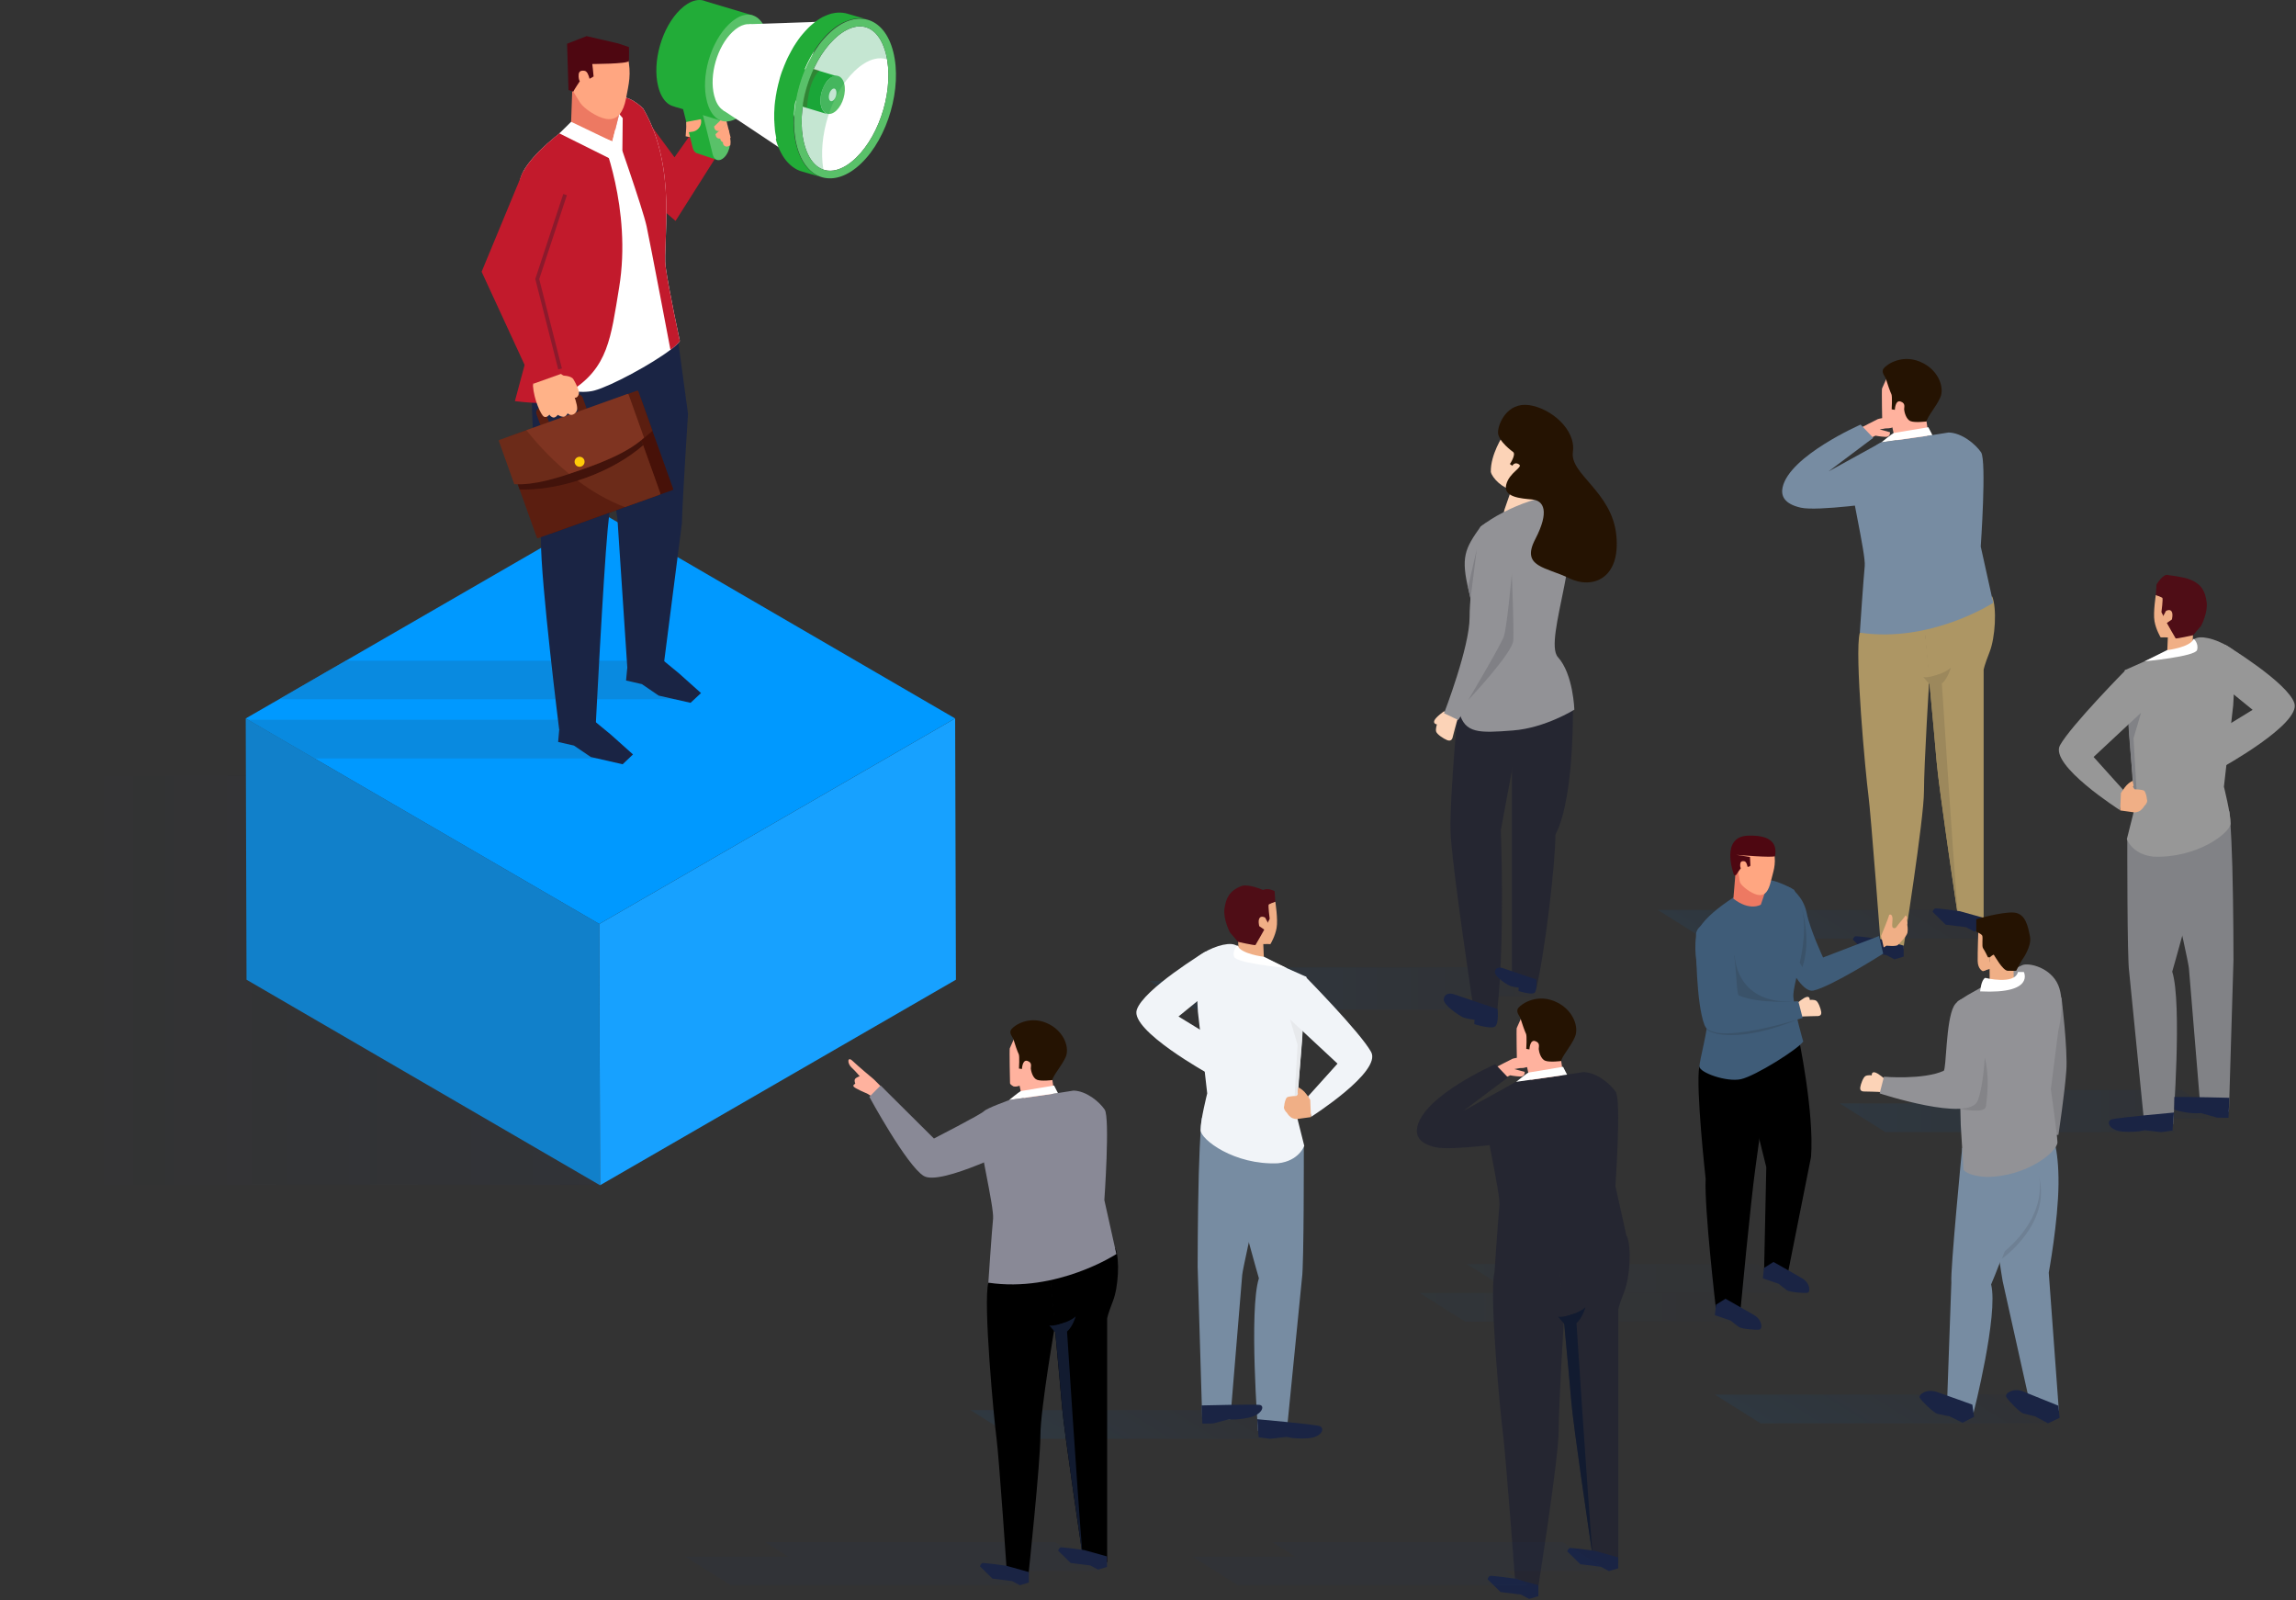 <svg width="564" height="393" viewBox="0 0 564 393" fill="none" xmlns="http://www.w3.org/2000/svg">
<rect x="0" y="0" width="564" height="393" fill="#333333" stroke="none"/>
<g opacity="0.1">
<path opacity="0.48" d="M360.286 310.462H431.594L442.803 317.514H371.495L360.286 310.462Z" fill="url(#paint0_linear)"/>
<path opacity="0.48" d="M419.972 317.557L431.182 324.608H359.874L348.665 317.557H419.972Z" fill="url(#paint1_linear)"/>
</g>
<path opacity="0.1" d="M432.455 349.6H503.763L492.553 342.549H421.246L432.455 349.6Z" fill="url(#paint2_linear)"/>
<path opacity="0.1" d="M418.422 230.546H489.729L478.52 223.495H407.212L418.422 230.546Z" fill="url(#paint3_linear)"/>
<path opacity="0.1" d="M469.768 271.022L464.487 267.701H535.795L547.004 274.752H529.155L534.437 278.073H463.129L451.92 271.022H469.768Z" fill="url(#paint4_linear)"/>
<path opacity="0.1" d="M300.186 240.94L294.905 237.619H366.213L377.422 244.671H359.573L364.855 247.992H293.547L282.338 240.94H300.186Z" fill="url(#paint5_linear)"/>
<path d="M457.007 105.131C457.007 105.131 460.758 103.169 461.253 102.953C461.771 102.716 465.284 102.284 465.284 102.284L465.5 104.807L461.728 105.476L464.271 106.166C464.271 106.166 464.401 107.352 463.193 107.309C461.986 107.266 460.693 107.007 460.693 107.007L459.529 107.589L457.007 105.131Z" fill="#FFB29E"/>
<path d="M473.583 105.886L473.13 102.759L467.504 98.899L464.422 103.018L465.435 107.697L467.655 109.724L473.066 109.142L473.583 105.886Z" fill="#FFB29E"/>
<path d="M463.666 92.387C463.666 92.387 462.416 95.19 462.308 95.427C462.2 95.665 462.351 103.988 462.373 104.355C462.394 104.721 463.256 105.153 463.256 105.153C463.256 105.153 466.21 106.123 469.012 99.956C471.836 93.788 467.136 90.554 463.666 92.387Z" fill="#FFB29E"/>
<path d="M473.259 103.514C473.259 103.514 470.457 103.88 469.336 103.449C468.215 103.018 467.784 101.163 467.741 100.581C467.719 99.999 468.172 99.05 466.857 98.619C465.542 98.187 465.456 100.667 465.456 100.667L464.68 100.538C464.68 100.538 464.874 97.303 464.615 96.829C464.356 96.355 463.516 93.939 463.3 93.185C463.106 92.43 461.985 91.481 462.718 90.489C463.451 89.497 467.568 86.629 472.483 89.239C476.32 91.266 477.656 95.298 476.622 97.627C475.587 99.956 473.388 102.371 473.259 103.514Z" fill="#251302"/>
<path d="M489.384 146.512C490.548 149.488 490.117 156.561 488.759 160.076C487.379 163.569 487.271 164.518 487.271 164.518V226.881H481.235C481.235 226.881 476.256 193.629 475.739 187.182C475.2 180.712 472.613 153.37 472.613 153.37L489.384 146.512Z" fill="#AD9664"/>
<path d="M456.854 155.396C455.475 160.313 458.32 190.567 458.945 195.181C459.57 199.796 462.135 233.931 462.135 233.931L467.524 233.134C467.524 233.134 472.612 201.198 472.612 194.383C472.612 187.548 473.97 166.07 473.97 166.07L472.612 152.334L456.854 155.396Z" fill="#AD9664"/>
<path d="M462.179 108.624C462.179 108.624 472.806 107.223 478.67 106.231C481.925 106.317 485.244 109.056 486.645 111.104C488.025 113.153 486.559 134.242 486.559 134.242L489.62 148.065C489.62 148.065 474.358 158.005 456.855 155.396C456.855 155.396 457.76 141.962 458.062 139.029C458.364 136.075 454.246 119.061 454.591 116.754C454.915 114.425 459.635 109.832 462.179 108.624Z" fill="#778CA2"/>
<path d="M462.632 123.309C462.632 123.309 446.443 125.66 442.326 124.689C438.187 123.74 437.454 121.713 437.885 119.708C439.567 111.945 457.049 104.29 457.049 104.29L460.153 107.546L449.181 115.783L462.179 108.624L462.632 123.309Z" fill="#778CA2"/>
<path d="M477.011 167.903C478.499 166.631 479.231 163.979 479.231 163.979C477.744 165.467 473.842 166.415 473.842 166.415C474.597 174.416 475.459 183.731 475.739 187.181C476.192 192.745 479.943 218.212 480.978 225.134C479.555 207.516 477.011 167.903 477.011 167.903Z" fill="#9C885C"/>
<path d="M474.769 168.981L472.441 166.286C472.441 166.286 473.368 166.696 476.666 165.488L474.769 168.981Z" fill="#9C885C"/>
<path d="M462.18 108.625C462.18 108.625 464.637 106.619 465.155 106.36L473.691 104.937L474.683 106.856L462.18 108.625Z" fill="white"/>
<path d="M467.633 232.271V234.967L465.369 235.635L463.365 234.578L458.342 233.953L455.13 230.783C455.13 230.783 455.367 230.136 455.712 229.985C456.036 229.834 461.856 230.654 461.856 230.654L467.633 232.271Z" fill="#1A2444"/>
<path d="M487.229 225.436V228.131L484.965 228.8L482.96 227.743L477.938 227.118L474.726 223.948C474.726 223.948 474.963 223.301 475.308 223.15C475.631 222.999 481.451 223.818 481.451 223.818L487.229 225.436Z" fill="#1A2444"/>
<path d="M462.075 229.899C462.075 229.899 463.885 225.565 464.058 224.724C464.446 224.444 464.942 224.767 464.877 225.91C464.791 227.074 464.769 227.419 464.877 227.721C464.985 228.002 465.588 228.153 465.869 227.657C466.149 227.161 467.938 225.22 468.089 224.853C468.089 224.853 468.822 225.22 468.348 226.061C468.348 226.061 468.692 226.535 468.498 227.074C468.498 227.074 468.736 228.11 468.563 229.058C468.391 229.986 466.666 231.603 466.235 232.077C465.825 232.552 463.411 232.271 463.411 232.271L462.721 232.703L462.075 229.899Z" fill="#F0AF86"/>
<path d="M439.784 218.061C439.784 218.061 442.953 220.044 443.794 224.206C444.635 228.368 447.825 235.182 447.825 235.182L461.578 229.899L462.591 234.233C462.591 234.233 449.83 242.363 445.432 243.312C441.013 244.261 434.374 225.867 434.374 225.867C434.374 225.867 434.956 215.473 439.784 218.061Z" fill="#3F5C78"/>
<path d="M435.086 257.846C435.086 257.846 432.348 278.828 431.184 287.022C430.042 295.216 427.584 321.265 427.584 321.265H421.484C421.484 321.265 418.617 296.682 418.983 289.545C418.983 289.545 416.483 266.946 417.431 261.965L435.086 257.846Z" fill="black"/>
<path d="M441.77 254.633C441.77 254.633 445.693 273.091 444.874 284.154L439.226 312.51L433.341 312.057L433.88 286.698C433.88 286.698 427.176 259.722 427.241 259.7C427.349 259.657 441.77 254.633 441.77 254.633Z" fill="black"/>
<path d="M423.855 319.001L421.527 320.468L421.246 323.034L425.105 324.349C425.105 324.349 426.592 325.535 427.196 325.966C427.8 326.398 431.421 326.743 432.219 326.57C433.016 326.398 432.865 324.133 430.882 323.012C428.899 321.848 423.855 319.001 423.855 319.001Z" fill="#1A2444"/>
<path d="M435.646 309.966L433.318 311.432L433.037 313.998L436.896 315.314C436.896 315.314 438.383 316.5 438.987 316.931C439.591 317.362 443.212 317.707 444.01 317.535C444.807 317.362 444.656 315.098 442.673 313.977C440.69 312.791 435.646 309.966 435.646 309.966Z" fill="#1A2444"/>
<path d="M440.712 218.557C440.712 218.557 435.517 215.452 433.275 216.314C431.033 217.177 420.557 222.805 417.453 227.894C414.349 233.005 419.436 246.827 419.522 249.781C419.609 252.714 417.453 260.498 417.453 261.965C417.453 263.431 424.114 265.846 427.649 265.07C431.184 264.294 441.661 257.717 442.954 255.819C442.954 255.819 440.885 248.811 440.54 244.929C440.195 241.048 446.058 228.778 440.712 218.557Z" fill="#3F5C78"/>
<path d="M430.171 216.099C429.46 215.948 427.282 214.244 426.334 214.244L425.795 220.735C429.891 223.905 432.542 222.201 432.542 222.201L434.202 217.285L435.129 215.171C434.956 215.365 434.741 215.56 434.482 215.71C433.167 216.595 431.206 216.314 430.171 216.099Z" fill="#ED7962"/>
<path d="M434.999 216.487C435.581 214.05 436.314 212.519 435.819 209.544C435.495 207.581 427.692 207.344 425.881 209.285C425.881 209.285 425.838 212.39 425.795 213.878C425.773 214.352 426.398 213.684 426.7 214.029C427.347 214.719 427.153 216.293 427.519 216.918C428.08 217.846 430.128 219.398 431.637 219.765C431.938 219.829 432.219 219.873 432.477 219.851C433.577 219.786 434.417 218.924 434.999 216.487Z" fill="#FFA681"/>
<path d="M429.48 205.252C422.324 205.446 425.967 214.955 425.967 214.955H426.441C426.743 214.438 427.627 213.252 427.627 213.252C427.519 213.123 427.411 212.67 427.497 212.109C427.562 211.699 427.821 211.419 428.489 211.548C428.963 211.635 429.157 212.368 429.286 212.928C429.653 212.885 429.955 212.756 429.976 212.583C429.955 211.786 429.868 210.643 429.868 210.492C429.868 210.47 426.527 209.996 426.527 209.974C426.527 209.974 435.71 210.751 436.033 210.276C436.68 206.632 434.266 205.122 429.48 205.252Z" fill="#4E0711"/>
<path d="M442.092 236.455C442.092 236.455 444.032 228.907 442.696 223.473C442.696 223.473 445.024 230.934 442.739 237.555L442.092 236.455Z" fill="#3A5269"/>
<path d="M417.755 239.193C417.755 239.193 418.143 250.665 419.242 252.757C419.91 254.051 427.606 256.229 441.531 250.407L417.755 239.193Z" fill="#3A5269"/>
<path d="M426.118 234.644C426.118 234.644 426.161 246.353 440.064 246.008L429.696 248.574L422.108 239.194L426.118 234.644Z" fill="#3A5269"/>
<path d="M496.78 280.919C496.78 280.919 497.426 282.709 496.37 291.939C495.314 301.168 489.106 315.486 489.106 315.486C490.938 322.861 484.794 346.991 484.794 346.991L478.198 347.077L479.341 314.969C479.06 312.101 481.992 281.976 481.992 281.976L496.78 280.919Z" fill="#778CA2"/>
<path d="M484.494 345.007L484.925 347.983L482.101 349.449L478.889 347.875C478.889 347.875 476.733 347.465 475.914 347.271C475.095 347.077 472.056 344.188 471.603 343.368C471.15 342.549 473.241 341.018 475.72 341.88C478.221 342.743 484.494 345.007 484.494 345.007Z" fill="#1A2444"/>
<path d="M506.393 244.973C506.393 244.973 507.967 257.695 507.579 263C507.191 268.499 505.639 278.742 505.639 278.742L503.548 278.871L500.767 249.178L506.393 244.973Z" fill="#848488"/>
<path d="M503.914 278.138C503.914 278.138 505.746 281.523 505.66 290.817C505.574 300.111 503.267 312.597 503.267 312.597L505.746 346.452L499.193 347.228L491.95 314.71C491.39 311.885 486.971 280.747 486.971 280.747L503.914 278.138Z" fill="#778CA2"/>
<path d="M483.372 244.39C483.372 244.39 495.185 237.663 496.823 237.037C498.462 236.412 503.765 237.663 505.597 241.975C507.429 246.288 505.597 253.232 505.597 253.232L503.786 267.528C503.786 267.528 505.317 278.375 505.403 280.553C505.467 282.731 498.052 289.028 487.964 289.092C483.071 288.812 482.316 287.281 482.316 287.281L481.648 276.37L480.893 245.965L483.372 244.39Z" fill="#929296"/>
<path d="M485.959 228.865C485.959 228.865 485.765 234.083 485.808 236.067C485.851 238.051 487.036 238.525 487.036 238.525C487.036 238.525 488.588 238.547 488.739 236.045V229.641L485.959 228.865Z" fill="#F0AF86"/>
<path d="M488.697 234.126L488.762 241.91L494.689 241.652L494.517 233.608L488.697 234.126Z" fill="#F0AF86"/>
<path d="M485.464 225.759V228.843C485.464 228.843 486.649 229.36 486.908 229.77C487.166 230.201 486.757 232.444 487.145 232.94C487.533 233.457 488.331 235.139 488.331 235.139H488.762C488.762 235.139 489.645 234.385 489.775 234.514C489.904 234.643 491.93 238.374 493.159 238.439C494.388 238.503 495.272 238.439 495.272 238.439C495.272 238.439 496.63 235.829 496.759 235.7C496.888 235.571 499.13 232.358 498.656 230.029C498.182 227.7 497.643 224.357 494.668 224.142C491.715 223.948 485.464 225.759 485.464 225.759Z" fill="#251302"/>
<path d="M487.038 238.525L489.129 237.878L489.064 235.808L487.038 238.525Z" fill="#F0AF86"/>
<path d="M486.412 243.506C486.412 243.506 486.649 240.638 487.662 240.186C487.662 240.186 494.905 241.997 495.702 238.741H497.146C497.146 238.741 499.949 244.196 486.412 243.506Z" fill="white"/>
<path d="M505.617 345.266L505.94 348.242L503.073 349.6L499.926 347.897C499.926 347.897 497.792 347.401 496.973 347.163C496.154 346.926 493.222 343.929 492.813 343.088C492.403 342.247 494.537 340.802 496.973 341.772C499.43 342.743 505.617 345.266 505.617 345.266Z" fill="#1A2444"/>
<path d="M486.929 258.126C486.929 258.126 486.735 266.321 486.369 267.679C485.981 269.038 481.519 272.359 481.519 272.359C481.519 272.359 487.576 273.674 487.835 271.755C489.171 262.073 486.929 258.126 486.929 258.126Z" fill="#848488"/>
<path d="M462.915 264.963C462.915 264.963 461.32 263.539 460.501 263.388C459.682 263.237 459.789 264.122 459.789 264.122C459.789 264.122 458.776 263.992 458.216 264.316C457.677 264.639 457.073 266.278 456.966 267.054C456.858 267.852 457.289 268.025 457.698 268.089C458.086 268.132 461.579 268.111 462.182 268.283L462.915 264.963Z" fill="#FCD3B7"/>
<path d="M479.944 247.15C477.961 250.838 478.133 262.719 477.444 263.021C472.378 265.285 462.785 264.466 462.785 264.466L461.729 268.563C461.729 268.563 483.738 275.765 485.829 270.331C487.898 264.897 487.92 251.42 487.92 248.185C487.898 244.951 481.841 243.635 479.944 247.15Z" fill="#929296"/>
<path d="M441.422 246.439C441.422 246.439 443.018 245.016 443.837 244.865C444.656 244.714 444.548 245.598 444.548 245.598C444.548 245.598 445.561 245.469 446.122 245.792C446.661 246.115 447.264 247.754 447.372 248.531C447.48 249.328 447.049 249.501 446.639 249.566C446.251 249.609 442.759 249.587 442.155 249.76L441.422 246.439Z" fill="#FCD3B7"/>
<path d="M424.589 228.605C426.572 232.293 426.399 244.174 427.089 244.476C432.155 246.74 441.747 245.921 441.747 245.921L442.804 250.018C442.804 250.018 420.795 257.22 418.704 251.786C416.635 246.352 416.613 232.875 416.613 229.64C416.613 226.384 422.692 225.069 424.589 228.605Z" fill="#3F5C78"/>
<path d="M500.789 288.726C500.789 288.726 503.57 297.847 492.447 307.357L491.757 309.19C491.736 309.19 504.152 300.521 500.789 288.726Z" fill="#6E8094"/>
<path d="M386.345 170.534C386.345 170.534 387.142 195.354 382.077 205.015C382.077 212.174 379.512 233.824 377.378 242.838L371.385 241.846V176.788L386.345 170.534Z" fill="#252631"/>
<path d="M373.713 176.788L368.669 203.915C368.669 203.915 369.703 230.525 367.807 248.142L362.029 248.207C362.029 248.207 356.576 212.368 356.317 204.174C356.058 195.958 358.386 171.246 358.386 171.246L373.713 176.788Z" fill="#252631"/>
<path d="M367.872 247.84C367.872 247.84 357.719 244.412 357.007 244.175C356.296 243.937 354.83 243.916 354.658 245.404C354.485 246.892 358.473 249.436 359.314 249.846C360.155 250.234 362.202 250.471 362.202 250.471L362.159 251.549C362.159 251.549 366.104 252.822 367.182 252.175C368.281 251.528 367.872 247.84 367.872 247.84Z" fill="#1A2444"/>
<path d="M377.379 240.573C377.379 240.573 369.554 237.921 369.015 237.748C368.454 237.576 367.333 237.554 367.204 238.697C367.075 239.862 370.136 241.802 370.804 242.104C371.451 242.406 373.046 242.579 373.046 242.579L373.024 243.42C373.024 243.42 376.064 244.39 376.883 243.894C377.68 243.42 377.379 240.573 377.379 240.573Z" fill="#1A2444"/>
<path d="M369.23 106.942C369.23 106.942 366.104 111.643 366.212 115.913C366.557 117.466 369.251 120.096 371.514 120.269C373.756 120.441 379.921 113.929 379.641 112.937C379.361 111.967 369.23 106.942 369.23 106.942Z" fill="#FCD3B7"/>
<path d="M371.967 129.864C373.951 130.554 376.128 129.498 376.818 127.514L378.736 121.994C379.426 120.01 378.37 117.832 376.386 117.142C374.403 116.452 372.226 117.508 371.536 119.492L369.618 125.012C368.928 126.996 369.984 129.196 371.967 129.864Z" fill="#FCD3B7"/>
<path d="M354.701 174.717C354.701 174.717 352.718 176.097 352.352 176.96C351.985 177.822 352.977 177.93 352.977 177.93C352.977 177.93 352.589 179.009 352.783 179.699C352.998 180.389 354.637 181.467 355.477 181.79C356.318 182.114 356.641 181.682 356.792 181.273C356.943 180.841 357.827 177.025 358.172 176.399L354.701 174.717Z" fill="#FCD3B7"/>
<path d="M384.21 122.813C382.486 119.945 369.94 124.366 363.667 129.39C359.83 134.803 358.774 136.851 360.822 145.218C361.555 148.172 362.719 155.331 363.754 161.326C364.788 167.321 357.028 169.736 358.451 174.955C359.873 180.173 363.258 180.065 371.643 179.418C379.554 178.814 386.732 174.308 386.732 174.308C386.732 174.308 386.474 165.574 382.701 161.412C378.929 157.229 390.009 132.452 384.21 122.813Z" fill="#929296"/>
<path d="M363.669 129.39C363.669 129.39 360.975 144.312 360.996 151.622C361.018 158.933 354.724 175.192 354.724 175.192L358.216 176.852C358.216 176.852 367.011 162.965 369.36 156.841C371.71 150.717 371.731 135.514 371.731 131.87C371.731 128.204 367.118 126.457 363.669 129.39Z" fill="#929296"/>
<path d="M371.688 111.018C371.688 111.018 367.98 108.387 367.98 106.209C367.98 104.031 370.265 98.77 375.59 99.503C380.914 100.236 387.165 105.498 386.368 110.996C385.57 116.495 395.939 120.7 397.038 131.439C398.137 142.178 391.153 144.808 385.462 142.027C379.793 139.245 373.542 139.331 377.12 132.452C380.698 125.573 379.211 122.943 376.366 122.684C373.542 122.425 369.252 122.123 369.985 119.083C370.718 116.021 374.232 114.792 373.132 114.058C372.054 113.325 371.494 114.403 371.494 114.403L370.89 113.972C370.912 113.994 372.464 111.622 371.688 111.018Z" fill="#251302"/>
<path d="M371.364 140.948C371.364 140.948 370.179 154.188 369.403 156.345C368.648 158.523 360.608 172.022 360.608 172.022C360.608 172.022 371.515 160.463 371.731 157.315C371.925 154.188 371.364 140.948 371.364 140.948Z" fill="#808085"/>
<path d="M362.764 134.889L361.233 147.008L360.608 144.248L362.764 134.889Z" fill="#808085"/>
<path d="M367.271 262.245C367.271 262.245 371.021 260.283 371.517 260.067C372.034 259.83 375.548 259.398 375.548 259.398L375.764 261.921L371.991 262.59L374.535 263.28C374.535 263.28 374.664 264.466 373.457 264.423C372.25 264.38 370.957 264.121 370.957 264.121L369.793 264.703L367.271 262.245Z" fill="#FFB29E"/>
<path d="M383.847 262.999L383.394 259.851L377.768 255.991L374.685 260.11L375.698 264.811L377.919 266.816L383.329 266.234L383.847 262.999Z" fill="#FFB29E"/>
<path d="M373.931 249.479C373.931 249.479 372.68 252.282 372.573 252.519C372.465 252.757 372.616 261.08 372.637 261.447C372.659 261.813 373.521 262.245 373.521 262.245C373.521 262.245 376.474 263.215 379.276 257.048C382.1 250.881 377.401 247.646 373.931 249.479Z" fill="#FFB29E"/>
<path d="M383.501 260.606C383.501 260.606 380.699 260.973 379.578 260.541C378.457 260.11 378.026 258.256 377.983 257.673C377.961 257.091 378.414 256.142 377.099 255.711C375.784 255.28 375.698 257.76 375.698 257.76L374.922 257.63C374.922 257.63 375.116 254.396 374.857 253.921C374.598 253.447 373.758 251.032 373.542 250.277C373.348 249.522 372.227 248.573 372.96 247.581C373.693 246.589 377.81 243.722 382.725 246.331C386.562 248.358 387.899 252.39 386.864 254.719C385.851 257.07 383.652 259.463 383.501 260.606Z" fill="#251302"/>
<path d="M399.647 303.604C400.811 306.58 400.38 313.653 399.022 317.168C397.643 320.661 397.535 321.61 397.535 321.61V383.973H391.499C391.499 383.973 386.52 350.721 386.002 344.274C385.463 337.805 382.877 310.462 382.877 310.462L399.647 303.604Z" fill="#252631"/>
<path d="M367.118 312.489C365.738 317.405 368.584 347.659 369.209 352.274C369.834 356.888 372.399 391.024 372.399 391.024L377.788 390.226C377.788 390.226 382.875 358.29 382.875 351.476C382.875 344.64 384.233 323.163 384.233 323.163L382.875 309.427L367.118 312.489Z" fill="#252631"/>
<path d="M372.443 265.717C372.443 265.717 383.07 264.315 388.933 263.323C392.188 263.409 395.508 266.148 396.909 268.197C398.289 270.245 396.823 291.335 396.823 291.335L399.884 305.157C399.884 305.157 384.622 315.098 367.118 312.489C367.118 312.489 368.024 299.055 368.326 296.122C368.627 293.168 364.51 276.154 364.855 273.846C365.178 271.539 369.899 266.946 372.443 265.717Z" fill="#252631"/>
<path d="M372.896 280.401C372.896 280.401 356.708 282.752 352.591 281.781C348.452 280.833 347.719 278.806 348.15 276.8C349.831 269.037 367.313 261.382 367.313 261.382L370.418 264.638L359.445 272.876L372.465 265.695L372.896 280.401Z" fill="#252631"/>
<path d="M387.252 324.996C388.74 323.723 389.473 321.071 389.473 321.071C387.985 322.559 384.084 323.508 384.084 323.508C384.838 331.508 385.7 340.823 385.981 344.274C386.433 349.837 390.184 375.304 391.219 382.226C389.818 364.63 387.252 324.996 387.252 324.996Z" fill="#121B30"/>
<path d="M385.033 326.074L382.705 323.378C382.705 323.378 383.632 323.788 386.93 322.58L385.033 326.074Z" fill="#121B30"/>
<path d="M372.444 265.717C372.444 265.717 374.901 263.711 375.418 263.453L383.955 262.029L384.946 263.949L372.444 265.717Z" fill="white"/>
<path d="M377.896 389.363V392.059L375.633 392.727L373.628 391.671L368.606 391.045L365.394 387.876C365.394 387.876 365.631 387.229 365.976 387.078C366.299 386.927 372.119 387.746 372.119 387.746L377.896 389.363Z" fill="#1A2444"/>
<path d="M397.492 382.528V385.223L395.229 385.892L393.224 384.835L388.201 384.21L384.99 381.04C384.99 381.04 385.227 380.393 385.572 380.242C385.895 380.091 391.715 380.911 391.715 380.911L397.492 382.528Z" fill="#1A2444"/>
<path d="M546.659 158.372C546.659 158.372 561.986 167.645 563.603 172.734C565.241 177.823 545.711 188.583 545.711 188.583L544.655 179.677L553.342 174.351L542.068 165.165L546.659 158.372Z" fill="#979797"/>
<path d="M543.404 198.891C543.404 198.891 541.874 205.705 540.58 211.872C538.533 221.576 533.596 238.654 533.596 238.654C536.075 246.374 533.812 276.154 533.812 276.154L526.655 275.27L523.012 238.611C522.516 235.571 522.559 206.352 522.559 206.352L543.404 198.891Z" fill="#818286"/>
<path d="M536.455 229.707C538.177 226.888 541.528 220.5 541.152 217.493C540.37 220.155 538.334 226.324 536.455 229.707Z" fill="#A7A1A1"/>
<path d="M547.651 199.278C547.651 199.278 548.082 203.009 548.362 212.906C548.643 223.473 548.643 235.743 548.643 235.743L547.522 273.048L540.624 273.264L537.692 237.791C537.347 234.729 529.414 200.486 529.414 200.486L547.651 199.278Z" fill="#818286"/>
<path d="M526.504 162.577C526.504 162.577 537.864 157.272 539.632 156.69C541.399 156.108 545.495 157.294 548.642 159.666C549.354 160.205 548.577 173.208 548.577 173.208L546.293 193.241C546.293 193.241 547.974 199.947 547.931 202.254C547.888 204.562 539.653 210.88 528.918 210.405C523.723 209.845 522.451 206.114 522.451 206.114L524.37 198.481L521.913 164.625L526.504 162.577Z" fill="#979797"/>
<path d="M529.565 146.145C529.565 146.145 528.875 150.48 529.241 152.571C529.586 154.62 530.729 156.517 530.729 156.517C530.729 156.517 532.367 156.625 532.69 153.973L533.035 147.159L529.565 146.145Z" fill="#F0AF86"/>
<path d="M532.713 151.946L532.346 160.614C532.346 160.614 533.532 161.218 535.623 160.183C537.714 159.148 538.554 158.652 538.554 158.652L538.921 151.708L532.713 151.946Z" fill="#F0AF86"/>
<path d="M529.737 143.558L529.564 146.145C529.564 146.145 530.707 146.555 531.159 146.835C531.397 146.986 530.944 150.35 530.944 150.35L532.28 153.024C532.28 153.024 534.307 156.647 534.436 156.798C534.565 156.949 538.747 156.022 538.747 156.022C538.747 156.022 540.472 153.93 540.623 153.8C540.774 153.671 542.412 150.35 542.045 147.849C541.679 145.347 540.946 143.536 537.928 142.328C536.247 141.66 532.69 141.272 532.69 141.272C531.483 140.647 529.737 143.558 529.737 143.558Z" fill="#4F0D16"/>
<path d="M530.729 156.539L533.51 156.582L532.648 154.081L530.729 156.539Z" fill="#F0AF86"/>
<path d="M532.065 150.048C532.065 150.048 532.992 149.531 533.423 150.156C533.876 150.781 533.509 152.162 533.509 152.162L532.259 153.024L531.828 153.003L531.074 151.903L532.065 150.048Z" fill="#F0AF86"/>
<path d="M532.324 159.687C532.324 159.687 538.015 159.04 538.877 156.905C538.877 156.905 540.17 158.048 539.696 159.665C539.222 161.283 526.827 162.426 526.827 162.426L528.789 161.455L532.324 159.687Z" fill="white"/>
<path d="M540.603 273.393C540.603 273.393 538.749 273.695 535.343 272.919C534.883 272.814 534.471 272.678 534.106 272.521V269.436C537.977 269.393 547.63 269.641 547.63 269.641L547.414 274.558L544.655 274.515L540.603 273.393Z" fill="#1A2444"/>
<path d="M534.008 273.264C534.008 273.264 520.341 274.493 518.789 274.924C517.237 275.356 518.056 277.685 521.484 277.943C524.911 278.181 526.786 277.598 526.786 277.598L530.882 278.073L533.663 277.685L534.008 273.264Z" fill="#1A2444"/>
<path d="M522.255 164.475C522.255 164.475 508.696 178.232 506.023 183.063C503.351 187.914 520.768 198.998 520.768 198.998L521.522 193.974L514.28 185.931L526.825 174.221L522.255 164.475Z" fill="#979797"/>
<path d="M520.986 194.815C520.986 194.815 521.718 193.586 522.408 192.852C523.098 192.119 523.917 191.753 523.917 191.753L524.133 193.09C523.982 193.262 523.982 193.262 523.982 193.262L524.348 193.844C524.348 193.844 526.245 193.931 526.655 194.189C527.064 194.448 527.366 195.828 527.366 196.26C527.366 196.26 527.582 196.777 527.301 197.208C527.301 197.208 527.086 197.704 526.763 197.942C526.763 197.942 526.396 198.61 525.771 199.084C525.146 199.559 524.262 199.537 524.262 199.537L520.813 199.063L520.986 194.815Z" fill="#F0AF86"/>
<path d="M522.904 177.887L525.943 175.062L524.09 181.316L524.822 193.844L524.327 193.823L523.96 193.241L524.111 193.068C524.111 193.068 522.645 178.124 522.904 177.887Z" fill="#818286"/>
<path opacity="0.1" d="M249.573 353.395H320.881L309.672 346.344H238.364L249.573 353.395Z" fill="url(#paint6_linear)"/>
<path d="M296.178 233.695C296.178 233.695 280.852 242.967 279.235 248.056C277.597 253.145 297.127 263.905 297.127 263.905L298.183 255L289.496 249.673L300.77 240.487L296.178 233.695Z" fill="#F1F4F8"/>
<path d="M299.433 274.214C299.433 274.214 300.963 281.028 302.256 287.195C304.304 296.899 309.241 313.977 309.241 313.977C306.762 321.697 309.025 351.477 309.025 351.477L316.182 350.593L319.825 313.934C320.32 310.894 320.277 281.675 320.277 281.675L299.433 274.214Z" fill="#778CA2"/>
<path d="M295.186 274.601C295.186 274.601 294.755 278.332 294.475 288.229C294.195 298.796 294.195 311.065 294.195 311.065L295.316 348.371L302.214 348.587L305.145 313.114C305.49 310.052 313.423 275.809 313.423 275.809L295.186 274.601Z" fill="#778CA2"/>
<path d="M316.332 237.9C316.332 237.9 304.972 232.595 303.205 232.013C301.437 231.431 297.341 232.617 294.194 234.989C293.483 235.528 294.259 248.531 294.259 248.531L296.544 268.564C296.544 268.564 294.862 275.27 294.906 277.577C294.949 279.885 303.183 286.203 313.918 285.728C319.113 285.168 320.385 281.437 320.385 281.437L318.466 273.804L320.924 239.948L316.332 237.9Z" fill="#F1F4F8"/>
<path d="M313.272 221.468C313.272 221.468 313.961 225.803 313.595 227.894C313.25 229.943 312.107 231.84 312.107 231.84C312.107 231.84 310.469 231.948 310.146 229.296L309.801 222.482L313.272 221.468Z" fill="#F0AF86"/>
<path d="M310.125 227.269L310.491 235.938C310.491 235.938 309.306 236.541 307.215 235.506C305.124 234.471 304.283 233.975 304.283 233.975L303.917 227.032L310.125 227.269Z" fill="#F0AF86"/>
<path d="M313.099 218.88L313.271 221.468C313.271 221.468 312.129 221.878 311.676 222.158C311.439 222.309 311.892 225.673 311.892 225.673L310.555 228.347C310.555 228.347 308.529 231.97 308.4 232.121C308.27 232.271 304.089 231.344 304.089 231.344C304.089 231.344 302.364 229.253 302.213 229.123C302.062 228.994 300.424 225.673 300.79 223.172C301.157 220.67 301.89 218.859 304.908 217.651C306.589 216.983 310.275 218.6 310.275 218.6C311.482 217.975 313.099 218.88 313.099 218.88Z" fill="#4F0D16"/>
<path d="M312.108 231.862L309.328 231.905L310.19 229.404L312.108 231.862Z" fill="#F0AF86"/>
<path d="M310.771 225.371C310.771 225.371 309.844 224.854 309.413 225.479C308.96 226.104 309.327 227.484 309.327 227.484L310.577 228.347L311.008 228.325L311.763 227.226L310.771 225.371Z" fill="#F0AF86"/>
<path d="M310.513 235.01C310.513 235.01 304.822 234.363 303.96 232.228C303.96 232.228 302.666 233.371 303.141 234.988C303.615 236.606 316.01 237.748 316.01 237.748L314.048 236.778L310.513 235.01Z" fill="white"/>
<path d="M308.831 348.587C308.831 348.587 322.498 349.816 324.05 350.247C325.602 350.679 324.783 353.008 321.355 353.266C317.928 353.503 316.053 352.921 316.053 352.921L311.957 353.396L309.176 353.008L308.831 348.587Z" fill="#1A2444"/>
<path d="M295.154 345.204C295.154 345.204 307.912 344.891 309.366 345.067C310.819 345.224 310.062 347.479 306.826 348.185C303.591 348.891 301.83 348.616 301.83 348.616L297.98 349.636L295.359 349.675L295.154 345.204Z" fill="#1A2444"/>
<path d="M320.579 239.797C320.579 239.797 334.138 253.555 336.811 258.385C339.484 263.237 322.066 274.321 322.066 274.321L321.312 269.297L328.555 261.253L316.009 249.566L320.579 239.797Z" fill="#F1F4F8"/>
<path d="M321.851 270.138C321.851 270.138 321.118 268.909 320.428 268.175C319.738 267.442 318.919 267.076 318.919 267.076L318.704 268.413C318.855 268.585 318.855 268.585 318.855 268.585L318.488 269.167C318.488 269.167 316.591 269.254 316.182 269.512C315.772 269.771 315.47 271.151 315.47 271.583C315.47 271.583 315.255 272.1 315.535 272.531C315.535 272.531 315.751 273.027 316.074 273.264C316.074 273.264 316.44 273.933 317.065 274.407C317.691 274.882 318.574 274.86 318.574 274.86L322.023 274.386L321.851 270.138Z" fill="#F0AF86"/>
<path d="M319.932 253.21L316.893 250.385L318.747 256.638L318.014 269.167L318.51 269.145L318.876 268.563L318.725 268.391C318.725 268.391 320.191 253.447 319.932 253.21Z" fill="#E7E9EC"/>
<path opacity="0.1" d="M193.549 382.313L187.944 378.776H259.252L270.461 385.828H245.197L250.802 389.364H179.494L168.285 382.313H193.549Z" fill="#1E3363"/>
<path opacity="0.1" d="M318.142 382.313L312.538 378.776H383.845L395.055 385.828H369.791L375.395 389.364H304.088L292.878 382.313H318.142Z" fill="#1E3363"/>
<path d="M214.608 265.07C214.608 265.07 210.749 261.857 209.434 260.584C208.12 259.312 208.076 261.231 209.197 262.223C210.297 263.215 211.784 265.07 211.784 265.07C211.784 265.07 211.461 266.299 211.094 266.385C210.943 266.428 210.598 266.04 210.598 266.04C210.598 266.04 209.434 266.277 209.65 266.816C209.866 267.334 212.97 268.584 212.97 268.584L214.349 269.425L217.108 267.549L214.608 265.07Z" fill="#FFB29E"/>
<path d="M211.762 264.121C211.762 264.121 210.253 264.573 209.995 265.091C209.714 265.652 210.469 267.032 210.469 267.032L213.056 266.557L211.762 264.121Z" fill="#FFB29E"/>
<path d="M258.841 267.55L258.41 264.552L252.999 260.843L250.046 264.789L251.016 269.296L253.128 271.237L258.345 270.676L258.841 267.55Z" fill="#FFB29E"/>
<path d="M249.336 254.59C249.336 254.59 248.15 257.264 248.042 257.501C247.935 257.738 248.086 265.717 248.107 266.062C248.129 266.407 248.948 266.838 248.948 266.838C248.948 266.838 251.772 267.765 254.466 261.857C257.161 255.948 252.655 252.822 249.336 254.59Z" fill="#FFB29E"/>
<path d="M258.516 265.285C258.516 265.285 255.822 265.63 254.744 265.221C253.666 264.811 253.257 263.021 253.214 262.461C253.192 261.9 253.623 260.994 252.373 260.585C251.123 260.175 251.036 262.568 251.036 262.568L250.304 262.461C250.304 262.461 250.498 259.355 250.239 258.903C249.98 258.45 249.183 256.142 248.989 255.409C248.795 254.676 247.717 253.77 248.428 252.822C249.118 251.873 253.084 249.113 257.805 251.614C261.491 253.576 262.763 257.436 261.771 259.657C260.758 261.878 258.646 264.186 258.516 265.285Z" fill="#251302"/>
<path d="M273.995 306.558C275.116 309.405 274.706 316.219 273.391 319.561C272.077 322.925 271.969 323.831 271.969 323.831V383.692H266.17C266.17 383.692 261.385 351.778 260.889 345.589C260.372 339.378 257.893 313.135 257.893 313.135L273.995 306.558Z" fill="black"/>
<path d="M242.782 315.076C241.467 319.799 244.183 348.845 244.787 353.266C245.391 357.687 247.438 387.746 247.438 387.746L252.612 386.992C252.612 386.992 255.565 359.239 255.565 352.684C255.565 346.128 259.187 325.341 259.187 325.341L257.893 312.165L242.782 315.076Z" fill="black"/>
<path d="M247.891 270.181C247.891 270.181 258.108 268.822 263.713 267.873C266.839 267.96 270.029 270.569 271.365 272.553C272.702 274.536 271.279 294.763 271.279 294.763L274.232 308.025C274.232 308.025 259.596 317.578 242.782 315.055C242.782 315.055 243.644 302.16 243.946 299.335C244.226 296.51 240.281 280.165 240.605 277.965C240.928 275.766 245.455 271.345 247.891 270.181Z" fill="#898996"/>
<path d="M262.117 327.066C263.54 325.837 264.251 323.314 264.251 323.314C262.829 324.737 259.078 325.643 259.078 325.643C259.789 333.32 260.63 342.269 260.889 345.568C261.32 350.916 264.941 375.347 265.911 381.989C264.553 365.105 262.117 327.066 262.117 327.066Z" fill="#121B30"/>
<path d="M259.982 328.122L257.74 325.534C257.74 325.534 258.624 325.923 261.793 324.758L259.982 328.122Z" fill="#121B30"/>
<path d="M247.89 270.181C247.89 270.181 250.239 268.262 250.735 268.003L258.927 266.623L259.875 268.477L247.89 270.181Z" fill="white"/>
<path d="M252.719 386.129V388.717L250.542 389.364L248.623 388.35L243.794 387.746L240.712 384.706C240.712 384.706 240.949 384.081 241.272 383.93C241.596 383.779 247.157 384.577 247.157 384.577L252.719 386.129Z" fill="#1A2444"/>
<path d="M271.925 382.291V384.878L269.748 385.525L267.829 384.512L263.001 383.908L259.918 380.868C259.918 380.868 260.155 380.242 260.478 380.091C260.802 379.94 266.363 380.738 266.363 380.738L271.925 382.291Z" fill="#1A2444"/>
<path d="M247.502 270.375C247.502 270.375 242.501 272.143 241.704 272.941C240.884 273.76 229.416 279.647 229.416 279.647L216.31 266.623L213.551 269.405C213.551 269.405 222.734 286.332 226.938 288.855C231.141 291.356 250.671 281.394 250.671 281.394L247.502 270.375Z" fill="#898996"/>
<path opacity="0.1" d="M-0 190.542H147.049V290.991H-0V190.542Z" fill="url(#paint7_linear)"/>
<path d="M60.364 176.464V177.434L60.386 184.895L60.558 240.638L147.387 291.119L147.214 226.945L74.85 184.895L62.046 177.434L60.364 176.464Z" fill="#1180CA"/>
<path d="M147.215 226.945L147.409 291.119L234.819 240.638L234.625 176.464L147.215 226.945Z" fill="#17A1FF"/>
<path d="M60.365 176.464L60.925 176.787L62.046 177.434L74.851 184.895L77.265 186.297L147.215 226.944L234.625 176.464L147.775 125.983L84.961 162.275L79.679 165.315L68.535 171.763L66.789 172.755L60.365 176.464Z" fill="#0099FF"/>
<path opacity="0.58" d="M60.925 176.787L62.046 177.434L74.851 184.895L77.265 186.297H146.956L144.218 176.787H60.925Z" fill="#1180CA"/>
<path opacity="0.58" d="M68.536 171.763H165.711L162.413 162.275H84.962L79.68 165.315L68.536 171.763Z" fill="#1180CA"/>
<path d="M149.047 39.749L165.947 54.262L177.76 35.609L169.18 33.69L165.688 38.628L160.321 31.361L149.047 39.749Z" fill="#C21A2C"/>
<path d="M156.419 84.796C156.419 84.796 150.405 117.81 149.284 129.886C148.163 141.962 146.309 178.814 146.309 178.814L137.363 179.224C137.363 179.224 132.836 143.148 132.88 132.646C132.88 132.646 129.797 99.395 130.853 92.02L156.419 84.796Z" fill="#1A2444"/>
<path d="M166.012 79.621L169.008 101.638C169.008 101.638 167.671 122.145 167.499 128.592L162.8 165.208L154.156 164.927L151.655 127.212C151.655 127.212 144.994 88.052 145.124 88.031C145.21 87.988 166.012 79.621 166.012 79.621Z" fill="#1A2444"/>
<path d="M130.853 92.042C130.918 93.508 135.596 95.427 140.165 96.052C142.278 96.333 144.391 96.354 146.007 95.923C150.146 94.802 160.04 89.454 164.696 85.918C165.839 85.055 166.658 84.3 167.003 83.74C167.003 83.74 164.287 71.211 163.511 65.54C162.735 59.868 166.529 41.259 157.992 26.66C157.992 26.66 154.155 22.671 150.922 24.072C150.383 24.31 149.478 24.762 148.378 25.409C146.74 26.337 144.628 27.631 142.343 29.183C137.04 32.784 130.983 37.679 128.525 42.143C124.322 49.841 132.729 69.766 133.052 74.079C133.397 78.349 130.767 89.907 130.853 92.042Z" fill="white"/>
<path d="M148.378 25.388L151.03 31.684C151.03 31.684 157.906 51.243 158.833 55.577C159.76 59.89 164.696 85.918 164.696 85.918C165.839 85.055 166.658 84.3 167.003 83.74C167.003 83.74 164.287 71.211 163.511 65.54C162.735 59.868 166.529 41.259 157.992 26.66C157.992 26.66 154.155 22.671 150.922 24.072C150.383 24.288 149.499 24.741 148.378 25.388Z" fill="#C21A2C"/>
<path d="M126.478 98.532C133.677 99.33 135.057 99.287 140.187 96.074C149.37 90.295 150.039 83.093 152.086 70.629C155.277 51.221 147.732 33.517 147.732 33.517L142.365 29.14C137.062 32.741 131.004 37.636 128.547 42.1C124.344 49.798 132.751 69.723 133.074 74.036L126.478 98.532Z" fill="#C21A2C"/>
<path d="M146.351 23.943C145.295 23.77 141.997 21.42 140.595 21.485L140.251 31.037C146.739 33.582 150.404 34.768 150.404 34.768L153.551 22.282C153.314 22.584 153.012 22.865 152.645 23.123C150.77 24.46 147.903 24.201 146.351 23.943Z" fill="#ED7962"/>
<path d="M153.788 24.159C154.456 20.536 155.146 18.272 154.197 13.916C153.572 11.069 142.147 11.242 139.625 14.239C139.625 14.239 139.776 18.789 139.798 20.989C139.798 21.7 140.358 22.067 140.854 22.52C140.854 22.52 141.975 24.417 142.557 25.301C143.441 26.617 146.545 28.773 148.786 29.183C149.218 29.269 149.627 29.291 150.037 29.248C151.61 29.097 153.098 27.803 153.788 24.159Z" fill="#FFA681"/>
<path d="M139.302 10.746L139.647 22.11L140.811 22.52C141.221 21.743 142.428 19.953 142.428 19.953C142.277 19.759 142.061 19.112 142.148 18.271C142.212 17.668 142.557 17.236 143.57 17.387C144.282 17.495 144.605 18.552 144.821 19.35L145.812 18.789C145.726 17.625 145.532 15.964 145.489 15.727C145.489 15.705 154.047 15.727 154.499 14.994C154.543 13.182 154.499 11.565 154.499 11.565L151.891 10.681L144.088 8.87L139.302 10.746Z" fill="#4E0711"/>
<path d="M140.058 30.757L152.561 40.72L151.353 35.092L140.058 30.757Z" fill="white"/>
<path d="M150.407 34.768L140.297 29.916L137.408 32.763L151.204 39.642L150.407 34.768Z" fill="white"/>
<path d="M150.406 34.768L152.109 27.997L155.256 31.706L152.195 38.52L150.406 34.768Z" fill="white"/>
<path d="M152.884 36.989L152.992 26.832L156.118 26.25L158.618 32.957L152.884 36.989Z" fill="#C21A2C"/>
<path d="M137.364 179.246L137.106 182.243L140.986 183.127L145.125 185.931L152.95 187.72L155.493 185.305L150.018 180.41L143.055 174.674L137.364 179.246Z" fill="#1A2444"/>
<path d="M154.07 164.173L153.79 167.149L157.67 168.033L161.809 170.858L169.634 172.626L172.199 170.232L166.702 165.316L159.74 159.601L154.07 164.173Z" fill="#1A2444"/>
<path d="M135.016 130.899C135.059 131.029 135.21 131.115 135.361 131.05L165.194 120.376C165.324 120.333 165.41 120.182 165.345 120.031L157.607 98.381C157.563 98.252 157.413 98.165 157.262 98.23L127.428 108.904C127.299 108.947 127.212 109.098 127.277 109.249L135.016 130.899Z" fill="#471108"/>
<path d="M131.868 132.021C131.911 132.15 132.062 132.236 132.213 132.171L162.047 121.497C162.176 121.454 162.262 121.303 162.198 121.152L154.459 99.502C154.416 99.373 154.265 99.287 154.114 99.351L124.28 110.025C124.151 110.069 124.065 110.22 124.108 110.37L131.868 132.021Z" fill="#5B1E10"/>
<path d="M124.668 111.125L154.502 100.451C154.631 100.408 154.804 100.473 154.847 100.602L157.541 108.106L157.994 109.379C154.373 112.527 149.458 115.395 143.767 117.422C143.142 117.638 142.517 117.853 141.892 118.047C136.848 119.643 131.933 120.355 127.643 120.225L124.496 111.449C124.474 111.319 124.539 111.169 124.668 111.125Z" fill="#42130B"/>
<path d="M134.413 105.734C134.456 105.864 134.607 105.95 134.758 105.885L143.51 102.758C143.639 102.715 143.725 102.564 143.661 102.413L142.109 98.101C142.065 97.971 141.915 97.885 141.764 97.95L133.012 101.076C132.883 101.12 132.796 101.271 132.861 101.422L134.413 105.734Z" stroke="#5B1E10" stroke-width="2.234" stroke-miterlimit="10"/>
<path d="M125.078 107.201L156.464 95.966C156.593 95.923 156.744 95.987 156.809 96.117L160.279 105.821C156.593 109.206 151.441 112.29 145.384 114.468C139.327 116.624 133.377 117.53 128.398 117.249L124.927 107.546C124.884 107.395 124.949 107.244 125.078 107.201Z" fill="#5B1E10"/>
<path d="M122.706 108.042L154.092 96.807C154.221 96.764 154.372 96.828 154.437 96.958L158.209 107.524C154.523 110.91 149.069 113.152 143.012 115.309C136.955 117.465 131.307 119.212 126.327 118.931L122.555 108.365C122.49 108.257 122.577 108.106 122.706 108.042Z" fill="#6C2B19"/>
<path d="M157.994 109.378L162.198 121.152C162.241 121.282 162.176 121.433 162.047 121.497L153.489 124.559C149.199 122.92 145.298 120.613 141.892 118.047C142.517 117.853 143.142 117.637 143.767 117.422C149.458 115.395 154.373 112.527 157.994 109.378Z" fill="#6C2B19"/>
<path opacity="0.3" d="M154.07 96.764C154.2 96.721 154.351 96.785 154.415 96.936L158.188 107.503C157.972 107.697 157.756 107.891 157.519 108.085C153.855 111.147 148.681 113.26 142.99 115.287C141.913 115.675 140.856 116.042 139.8 116.387C136.222 113.454 133.225 110.349 130.897 107.61C130.315 106.92 129.776 106.273 129.281 105.648L154.07 96.764Z" fill="#AA4B35"/>
<path d="M143.53 113.001C143.293 112.354 142.603 112.031 141.956 112.268C141.31 112.505 140.986 113.195 141.223 113.842C141.461 114.489 142.15 114.813 142.797 114.575C143.422 114.338 143.746 113.648 143.53 113.001Z" fill="#FFCB08"/>
<path d="M138.031 92.063C138.031 92.063 138.85 92.236 139.432 93.465C140.014 94.716 142.343 99.718 141.653 100.969C140.963 102.22 139.82 102.004 139.454 101.508C139.454 101.508 139.023 102.414 138.333 102.371C137.643 102.327 137.018 101.896 137.018 101.896C137.018 101.896 136.393 102.759 135.768 102.522C135.143 102.284 134.97 101.832 134.97 101.832C134.97 101.832 134.345 102.694 133.634 102.349C132.901 102.004 131.155 98.144 130.918 94.759L131.263 92.236L136.889 90.64L138.031 92.063Z" fill="#FFB288"/>
<path d="M137.838 92.236C137.838 92.236 140.253 92.171 140.856 93.163C141.46 94.155 142.171 95.664 142.214 96.397C142.257 97.152 141.417 98.856 139.714 96.462C138.011 94.069 137.838 92.236 137.838 92.236Z" fill="#FFB288"/>
<path d="M128.462 42.229L118.309 66.747L131.005 94.263L137.882 91.805L131.975 68.537L139.412 44.386L128.462 42.229Z" fill="#C21A2C"/>
<path d="M172.479 34.294L168.427 33.474L168.599 30.973L168.578 29.959L173.729 29.873L172.479 34.294Z" fill="#FFA681"/>
<path d="M173.06 23.038L173.125 22.218L172.09 21.701L171.573 21.916L170.215 22.003L169.848 22.089L169.051 22.046L168.663 22.197L168.275 22.067L167.607 22.154L167.046 22.089L166.507 22.391L164.869 25.086C164.869 25.086 165.343 25.539 165.731 25.366C165.731 25.366 166.141 25.561 166.637 25.28C166.637 25.28 167.111 25.496 167.801 25.129C167.801 25.129 168.598 25.388 169.137 25C169.137 25 169.956 25.172 170.387 24.827C170.387 24.827 171.293 25.302 171.659 24.72C172.004 24.137 173.06 23.038 173.06 23.038Z" fill="#FFA681"/>
<path d="M137.58 90.618L131.975 68.537L138.809 47.792" stroke="#8B1A2C" stroke-width="0.932" stroke-miterlimit="10"/>
<path d="M170.604 17.345L174.312 32.245C174.419 32.676 174.441 33.151 174.419 33.647L176.058 39.253L171.315 37.679C170.776 37.55 170.345 37.075 170.151 36.278L166.444 21.377L170.604 17.345Z" fill="#22AC38"/>
<path d="M171.358 22.994L175.065 37.895C175.238 38.606 175.604 39.059 176.057 39.253C176.294 39.361 176.574 39.361 176.854 39.297C177.178 39.21 177.523 39.016 177.868 38.693C178.622 37.981 179.139 36.817 179.312 35.652C179.398 35.027 179.398 34.423 179.247 33.884L175.54 18.983L171.897 22.498L171.358 22.994Z" fill="#59C169"/>
<path d="M175.539 18.983L170.603 17.345L166.442 21.355L171.357 23.016L175.539 18.983Z" fill="#DD9122"/>
<path d="M176.877 29.549L165.517 26.142L173.429 0.352L184.918 3.781L176.877 29.549Z" fill="#22AC38"/>
<path d="M177.05 31.922L178.624 30.391L178.15 28.45L175.412 31.081L175.498 31.469C175.671 32.181 176.533 32.418 177.05 31.922Z" fill="#FFA681"/>
<path d="M177.371 33.798L179.096 32.31L178.621 30.369L175.754 32.957L175.841 33.345C176.013 34.035 176.854 34.272 177.371 33.798Z" fill="#FFA681"/>
<path d="M167.114 2.336C168.299 1.193 169.55 0.417 170.735 0.137C173.43 -0.532 175.607 1.279 176.534 4.988C178.064 11.048 175.628 19.544 171.102 23.9C169.916 25.043 168.666 25.819 167.48 26.099C164.786 26.768 162.609 24.957 161.682 21.248C160.151 15.188 162.587 6.692 167.114 2.336Z" fill="#22AC38"/>
<path d="M179.075 5.937C180.26 4.794 181.511 4.018 182.696 3.738C185.391 3.069 187.568 4.881 188.495 8.59C190.025 14.649 187.589 23.145 183.063 27.501C181.877 28.644 180.627 29.42 179.441 29.701C176.747 30.369 174.569 28.558 173.643 24.849C172.091 18.811 174.548 10.315 179.075 5.937Z" fill="#59C169"/>
<path d="M179.917 7.857C180.908 6.908 181.921 6.282 182.913 6.045C185.133 5.485 186.944 6.994 187.698 10.034C188.949 15.037 186.944 22.046 183.215 25.647C182.223 26.596 181.21 27.221 180.219 27.458C177.998 28.019 176.188 26.509 175.433 23.469C174.161 18.444 176.166 11.458 179.917 7.857Z" fill="white"/>
<path d="M177.611 27.069C177.611 27.069 192.333 36.795 192.377 36.946L202.163 5.312L184.099 5.937L177.611 27.069Z" fill="white"/>
<path d="M204.88 9.646C206.496 8.094 208.178 7.059 209.773 6.67C213.416 5.765 216.348 8.201 217.619 13.226C219.689 21.42 216.391 32.87 210.269 38.779C208.652 40.331 206.971 41.367 205.375 41.755C201.732 42.66 198.801 40.224 197.529 35.221C195.481 27.005 198.779 15.555 204.88 9.646Z" fill="white"/>
<path d="M195.136 23.921V23.899C195.136 23.878 195.136 23.856 195.115 23.835C195.115 23.813 195.115 23.791 195.093 23.77C195.093 23.748 195.093 23.727 195.093 23.705C195.093 23.684 195.093 23.662 195.072 23.641C195.072 23.619 195.072 23.619 195.072 23.597C195.072 23.576 195.072 23.533 195.05 23.511C195.05 23.49 195.05 23.468 195.05 23.468V23.447C195.05 23.382 195.028 23.339 195.028 23.274V23.252C195.028 23.209 195.028 23.145 195.007 23.102V23.08C195.007 23.058 195.007 23.037 195.007 23.015C195.007 22.994 195.007 22.951 195.007 22.929C195.007 22.907 195.007 22.907 195.007 22.886C195.007 22.864 195.007 22.843 195.007 22.8C195.007 22.778 195.007 22.756 195.007 22.735C195.007 22.713 195.007 22.692 195.007 22.67C195.007 22.649 195.007 22.627 195.007 22.584C195.007 22.562 195.007 22.562 195.007 22.541C195.007 22.498 195.007 22.476 195.007 22.433C195.007 22.411 195.007 22.39 195.007 22.368V22.347C195.007 22.282 195.007 22.217 195.028 22.153C195.028 22.088 195.028 22.045 195.05 21.98V21.959C195.05 21.937 195.05 21.916 195.05 21.894C195.05 21.872 195.05 21.829 195.05 21.808C195.05 21.786 195.05 21.765 195.05 21.743C195.05 21.721 195.05 21.7 195.05 21.678C195.05 21.657 195.05 21.635 195.05 21.635C195.05 21.592 195.05 21.57 195.072 21.527C195.072 21.506 195.072 21.484 195.072 21.463V21.441C195.072 21.376 195.093 21.312 195.115 21.269C195.115 21.247 195.115 21.247 195.115 21.225C195.115 21.182 195.136 21.139 195.136 21.075V21.053C195.136 21.01 195.158 20.988 195.158 20.945C195.158 20.924 195.179 20.88 195.179 20.859V20.837C195.201 20.73 195.223 20.643 195.266 20.535V20.514C195.266 20.492 195.287 20.471 195.287 20.449C195.309 20.406 195.309 20.363 195.33 20.341C195.352 20.298 195.352 20.277 195.373 20.233C195.395 20.19 195.395 20.147 195.416 20.126C195.416 20.104 195.416 20.104 195.438 20.082C195.438 20.061 195.438 20.061 195.46 20.039C195.524 19.867 195.589 19.673 195.675 19.5C195.697 19.436 195.718 19.392 195.761 19.328V19.306C195.783 19.242 195.826 19.177 195.848 19.134C195.848 19.112 195.869 19.091 195.869 19.069C195.891 19.026 195.912 19.004 195.934 18.961C195.934 18.961 195.934 18.94 195.955 18.94C195.977 18.918 195.977 18.896 195.999 18.875C196.02 18.853 196.02 18.81 196.042 18.789L196.063 18.767C196.085 18.746 196.085 18.724 196.106 18.681C196.128 18.659 196.128 18.638 196.149 18.616C196.149 18.595 196.171 18.595 196.171 18.573C196.193 18.552 196.214 18.508 196.214 18.487C196.236 18.465 196.236 18.444 196.257 18.422C196.257 18.401 196.279 18.401 196.279 18.379C196.3 18.357 196.322 18.336 196.343 18.293C196.343 18.271 196.365 18.271 196.365 18.25C196.387 18.228 196.387 18.228 196.408 18.206C196.43 18.185 196.451 18.163 196.451 18.142C196.451 18.12 196.473 18.12 196.473 18.099C196.494 18.077 196.494 18.055 196.516 18.034C196.537 18.012 196.559 17.991 196.559 17.969L196.581 17.948C196.602 17.926 196.624 17.905 196.645 17.883C196.667 17.861 196.667 17.84 196.688 17.84C196.688 17.84 196.688 17.84 196.71 17.818C196.753 17.775 196.796 17.732 196.818 17.689C196.861 17.646 196.882 17.603 196.925 17.581L196.947 17.56C196.969 17.538 197.012 17.495 197.033 17.473C197.055 17.473 197.055 17.452 197.076 17.452C197.098 17.43 197.098 17.43 197.119 17.409C197.141 17.409 197.141 17.387 197.163 17.387C197.184 17.366 197.206 17.366 197.227 17.344C197.249 17.322 197.249 17.322 197.27 17.301C197.27 17.301 197.292 17.301 197.292 17.279C197.335 17.258 197.378 17.215 197.421 17.193C197.464 17.171 197.507 17.128 197.551 17.107C197.551 17.107 197.551 17.107 197.572 17.107C197.594 17.107 197.594 17.085 197.615 17.085C197.637 17.064 197.658 17.064 197.68 17.042L197.701 17.02C197.723 17.02 197.745 16.999 197.766 16.999C197.788 16.999 197.788 16.977 197.809 16.977C197.831 16.977 197.831 16.956 197.852 16.956C197.874 16.956 197.895 16.934 197.917 16.934C197.917 16.934 197.939 16.934 197.939 16.913C197.96 16.913 197.982 16.891 197.982 16.891C198.003 16.891 198.025 16.869 198.046 16.869H198.068C198.089 16.869 198.111 16.848 198.133 16.848C198.154 16.848 198.176 16.826 198.197 16.826H198.219C198.24 16.826 198.24 16.826 198.262 16.805C198.283 16.805 198.327 16.783 198.348 16.783H198.37C198.391 16.783 198.391 16.783 198.413 16.783C198.456 16.783 198.477 16.762 198.521 16.762C198.542 16.762 198.542 16.762 198.542 16.762C198.564 16.762 198.564 16.762 198.585 16.762C198.607 16.762 198.607 16.762 198.628 16.762C198.671 16.762 198.715 16.762 198.758 16.762C198.779 16.762 198.779 16.762 198.801 16.762C198.844 16.762 198.865 16.762 198.909 16.762C198.93 16.762 198.93 16.762 198.952 16.762C198.973 16.762 198.995 16.762 199.016 16.762C199.016 16.762 199.016 16.762 199.038 16.762C199.059 16.762 199.103 16.762 199.124 16.783C199.146 16.783 199.146 16.783 199.167 16.783C199.21 16.783 199.253 16.805 199.318 16.826L205.828 18.789C205.785 18.767 205.742 18.767 205.699 18.746C205.677 18.746 205.677 18.746 205.656 18.746C205.634 18.746 205.591 18.746 205.569 18.724C205.548 18.724 205.526 18.724 205.483 18.724C205.462 18.724 205.462 18.724 205.44 18.724C205.397 18.724 205.375 18.724 205.332 18.724H205.311C205.268 18.724 205.225 18.724 205.181 18.724C205.16 18.724 205.16 18.724 205.138 18.724C205.117 18.724 205.095 18.724 205.052 18.746C205.009 18.746 204.987 18.767 204.944 18.767C204.923 18.767 204.901 18.767 204.88 18.789C204.858 18.789 204.815 18.81 204.793 18.81C204.772 18.81 204.75 18.832 204.729 18.832C204.707 18.832 204.686 18.853 204.664 18.853C204.643 18.853 204.621 18.875 204.578 18.875C204.556 18.875 204.535 18.896 204.513 18.896C204.492 18.918 204.449 18.918 204.427 18.94C204.405 18.94 204.384 18.961 204.362 18.961C204.341 18.983 204.298 18.983 204.276 19.004C204.255 19.004 204.233 19.026 204.211 19.026C204.19 19.047 204.147 19.069 204.125 19.091C204.104 19.091 204.104 19.112 204.082 19.112C203.996 19.177 203.91 19.242 203.802 19.306C203.78 19.328 203.78 19.328 203.759 19.349C203.737 19.371 203.694 19.392 203.673 19.436C203.651 19.457 203.651 19.457 203.629 19.479C203.586 19.522 203.543 19.565 203.5 19.587C203.457 19.63 203.414 19.673 203.371 19.716C203.371 19.716 203.371 19.716 203.349 19.738C203.306 19.781 203.263 19.824 203.22 19.889C203.198 19.91 203.198 19.932 203.177 19.932C203.155 19.975 203.112 19.996 203.09 20.039C203.069 20.061 203.047 20.082 203.047 20.104C203.026 20.126 203.004 20.169 202.983 20.19C202.961 20.212 202.94 20.233 202.94 20.255C202.918 20.277 202.896 20.32 202.875 20.363C202.853 20.384 202.832 20.406 202.832 20.428C202.81 20.471 202.789 20.492 202.767 20.535C202.746 20.557 202.724 20.578 202.724 20.622C202.702 20.665 202.681 20.686 202.659 20.73C202.638 20.751 202.638 20.773 202.616 20.816C202.595 20.859 202.573 20.88 202.552 20.924C202.53 20.945 202.53 20.967 202.508 20.988C202.487 21.031 202.465 21.075 202.444 21.118C202.444 21.139 202.422 21.161 202.422 21.161C202.379 21.225 202.358 21.29 202.336 21.355C202.336 21.376 202.314 21.376 202.314 21.398C202.293 21.441 202.271 21.506 202.25 21.549C202.207 21.614 202.185 21.7 202.164 21.765C202.12 21.872 202.077 21.98 202.034 22.088C202.034 22.11 202.013 22.131 202.013 22.153C201.991 22.196 201.991 22.239 201.97 22.261C201.948 22.304 201.948 22.325 201.926 22.368C201.905 22.411 201.905 22.455 201.883 22.476C201.883 22.519 201.862 22.541 201.862 22.584C201.84 22.67 201.797 22.778 201.776 22.886C201.776 22.929 201.754 22.951 201.754 22.994C201.754 23.037 201.732 23.058 201.732 23.102C201.711 23.145 201.711 23.209 201.689 23.252C201.689 23.274 201.689 23.274 201.689 23.296C201.668 23.36 201.668 23.425 201.646 23.511C201.646 23.533 201.646 23.554 201.646 23.576C201.646 23.619 201.625 23.684 201.625 23.727C201.625 23.748 201.625 23.77 201.625 23.791C201.625 23.835 201.603 23.899 201.603 23.942C201.603 23.964 201.603 23.986 201.603 24.007C201.603 24.072 201.582 24.137 201.582 24.201V24.223C201.582 24.288 201.582 24.352 201.56 24.438C201.56 24.46 201.56 24.482 201.56 24.503C201.56 24.546 201.56 24.589 201.56 24.654C201.56 24.676 201.56 24.697 201.56 24.74C201.56 24.784 201.56 24.827 201.56 24.87C201.56 24.891 201.56 24.913 201.56 24.956C201.56 24.999 201.56 25.042 201.56 25.085C201.56 25.107 201.56 25.128 201.56 25.15C201.56 25.215 201.56 25.258 201.582 25.323V25.344C201.582 25.409 201.603 25.474 201.603 25.538C201.603 25.56 201.603 25.581 201.603 25.603C201.603 25.646 201.625 25.689 201.625 25.732C201.625 25.754 201.625 25.775 201.646 25.797C201.646 25.84 201.668 25.883 201.668 25.926C201.668 25.948 201.668 25.97 201.689 25.991C201.711 26.056 201.711 26.12 201.732 26.163C201.754 26.228 201.754 26.293 201.776 26.336C201.776 26.358 201.776 26.379 201.797 26.379C201.819 26.422 201.819 26.465 201.84 26.509C201.84 26.53 201.862 26.552 201.862 26.573C201.883 26.595 201.883 26.638 201.905 26.66C201.905 26.681 201.926 26.703 201.926 26.724C201.948 26.746 201.948 26.789 201.97 26.811C201.991 26.832 201.991 26.854 202.013 26.875C202.034 26.897 202.034 26.918 202.056 26.94C202.077 26.961 202.077 27.005 202.099 27.026C202.12 27.048 202.12 27.069 202.142 27.091C202.164 27.134 202.185 27.155 202.207 27.199C202.228 27.22 202.228 27.242 202.25 27.242C202.293 27.285 202.314 27.35 202.358 27.393C202.379 27.436 202.422 27.457 202.444 27.5C202.465 27.544 202.508 27.565 202.552 27.608L202.573 27.63C202.595 27.651 202.616 27.673 202.659 27.695L202.681 27.716C202.702 27.738 202.724 27.759 202.746 27.781L202.767 27.802C202.81 27.824 202.832 27.846 202.875 27.867C202.875 27.867 202.875 27.867 202.896 27.867C202.918 27.889 202.961 27.91 202.983 27.91C203.004 27.91 203.004 27.91 203.026 27.932C203.047 27.953 203.09 27.953 203.112 27.975C203.134 27.975 203.134 27.975 203.155 27.997C203.198 28.018 203.241 28.018 203.263 28.04L196.753 26.077C196.71 26.056 196.667 26.056 196.645 26.034C196.624 26.034 196.624 26.034 196.602 26.013C196.581 25.991 196.537 25.991 196.516 25.97C196.494 25.97 196.494 25.97 196.473 25.948C196.451 25.926 196.408 25.926 196.387 25.905C196.387 25.905 196.387 25.905 196.365 25.905C196.322 25.883 196.3 25.862 196.257 25.84L196.236 25.819C196.214 25.797 196.193 25.775 196.171 25.754C196.149 25.754 196.149 25.732 196.149 25.732C196.128 25.711 196.106 25.689 196.063 25.668L196.042 25.646C196.02 25.624 195.977 25.581 195.955 25.56C195.934 25.538 195.891 25.495 195.869 25.452C195.826 25.409 195.783 25.344 195.761 25.301C195.761 25.301 195.761 25.301 195.761 25.279C195.761 25.258 195.74 25.258 195.74 25.236C195.718 25.215 195.697 25.172 195.675 25.15L195.654 25.128C195.654 25.107 195.632 25.107 195.632 25.085C195.611 25.064 195.611 25.021 195.589 24.999C195.589 24.977 195.567 24.977 195.567 24.956C195.567 24.934 195.546 24.934 195.546 24.913C195.524 24.891 195.524 24.87 195.503 24.827C195.503 24.805 195.481 24.805 195.481 24.784C195.481 24.762 195.46 24.762 195.46 24.74C195.46 24.719 195.438 24.697 195.438 24.676C195.438 24.654 195.438 24.654 195.416 24.633C195.416 24.611 195.395 24.589 195.395 24.568C195.395 24.546 195.373 24.525 195.373 24.503V24.482C195.373 24.46 195.352 24.417 195.352 24.395C195.352 24.374 195.352 24.374 195.33 24.352C195.33 24.352 195.33 24.352 195.33 24.331C195.309 24.288 195.309 24.223 195.287 24.18C195.158 24.029 195.136 23.986 195.136 23.921Z" fill="#22AC38"/>
<path d="M203.564 19.479C205.137 17.969 206.84 18.444 207.379 20.557C207.918 22.67 207.056 25.603 205.504 27.112C203.93 28.622 202.227 28.147 201.688 26.034C201.149 23.942 201.99 21.01 203.564 19.479Z" fill="#59C169"/>
<path d="M204.296 22.024C204.447 21.894 204.576 21.787 204.727 21.765C205.051 21.679 205.309 21.894 205.417 22.347C205.59 23.059 205.309 24.072 204.77 24.59C204.619 24.719 204.49 24.805 204.339 24.849C204.016 24.935 203.757 24.719 203.649 24.266C203.477 23.555 203.757 22.541 204.296 22.024Z" fill="white"/>
<path d="M203.563 8.288C210.116 1.97 217.23 3.953 219.428 12.752C221.649 21.549 218.113 33.798 211.56 40.116C205.007 46.434 197.894 44.45 195.695 35.652C193.496 26.876 197.01 14.606 203.563 8.288ZM205.374 41.755C206.969 41.367 208.65 40.332 210.267 38.779C216.367 32.892 219.665 21.42 217.618 13.226C216.367 8.223 213.414 5.765 209.771 6.67C208.176 7.059 206.495 8.094 204.878 9.646C198.777 15.533 195.479 27.005 197.527 35.199C198.799 40.202 201.731 42.66 205.374 41.755Z" fill="#59C169"/>
<path opacity="0.23" d="M204.878 9.646C206.494 8.094 208.176 7.059 209.771 6.67C213.414 5.765 216.345 8.201 217.617 13.226C217.725 13.679 217.833 14.131 217.897 14.584C216.949 14.261 215.893 14.218 214.793 14.498C213.198 14.886 211.517 15.921 209.9 17.474C204.123 23.059 200.868 33.604 202.269 41.668C200.092 40.935 198.411 38.693 197.527 35.199C195.479 27.005 198.777 15.555 204.878 9.646Z" fill="#00913A"/>
<path d="M190.629 33.604C190.629 33.56 190.608 33.517 190.608 33.474C190.586 33.388 190.565 33.302 190.565 33.215C190.543 33.108 190.522 33.021 190.5 32.914C190.478 32.827 190.478 32.763 190.457 32.676C190.435 32.59 190.435 32.504 190.414 32.396C190.414 32.331 190.392 32.267 190.392 32.224C190.371 32.094 190.349 31.965 190.349 31.814C190.349 31.749 190.328 31.663 190.328 31.598C190.328 31.577 190.328 31.555 190.328 31.512C190.306 31.275 190.284 31.038 190.263 30.8V30.779C190.263 30.757 190.263 30.736 190.263 30.692C190.241 30.477 190.22 30.261 190.22 30.067C190.22 30.024 190.22 30.003 190.22 29.959C190.22 29.873 190.22 29.765 190.198 29.679C190.198 29.55 190.177 29.442 190.177 29.312C190.177 29.248 190.177 29.183 190.177 29.118C190.177 29.011 190.177 28.903 190.177 28.795C190.177 28.709 190.177 28.622 190.177 28.536C190.177 28.428 190.177 28.342 190.177 28.234C190.177 28.126 190.177 28.019 190.177 27.911C190.177 27.868 190.177 27.803 190.177 27.76C190.177 27.609 190.198 27.48 190.198 27.328C190.198 27.242 190.198 27.156 190.22 27.048C190.22 27.027 190.22 27.005 190.22 26.962C190.241 26.703 190.241 26.444 190.263 26.186C190.263 26.164 190.263 26.164 190.263 26.142C190.284 25.905 190.306 25.668 190.328 25.431C190.328 25.388 190.328 25.366 190.349 25.323C190.349 25.237 190.371 25.151 190.371 25.064C190.392 24.935 190.392 24.806 190.414 24.698C190.414 24.611 190.435 24.547 190.457 24.461C190.478 24.374 190.478 24.267 190.5 24.18C190.5 24.116 190.522 24.029 190.522 23.965C190.543 23.814 190.565 23.684 190.586 23.533C190.608 23.447 190.608 23.382 190.629 23.296C190.629 23.275 190.629 23.231 190.651 23.21C190.694 22.951 190.737 22.714 190.78 22.455V22.434C190.802 22.369 190.802 22.304 190.823 22.239C190.866 22.045 190.91 21.83 190.953 21.636C190.953 21.614 190.974 21.571 190.974 21.549C191.017 21.398 191.039 21.248 191.082 21.075C191.104 20.946 191.147 20.816 191.168 20.687C191.168 20.665 191.19 20.644 191.19 20.622C191.298 20.212 191.405 19.803 191.513 19.393C191.513 19.35 191.535 19.328 191.535 19.285C191.556 19.177 191.599 19.091 191.621 18.983C191.664 18.811 191.729 18.66 191.772 18.487C191.815 18.336 191.88 18.186 191.923 18.035C191.987 17.862 192.03 17.711 192.095 17.539C192.117 17.495 192.138 17.431 192.16 17.366C192.181 17.323 192.203 17.258 192.224 17.215C192.505 16.46 192.806 15.706 193.13 14.973C193.13 14.951 193.151 14.951 193.151 14.929C193.259 14.692 193.367 14.455 193.475 14.218C193.496 14.196 193.496 14.175 193.518 14.153C193.518 14.153 193.518 14.153 193.518 14.132C193.647 13.873 193.777 13.614 193.906 13.377C193.906 13.355 193.927 13.355 193.927 13.334C193.971 13.247 194.014 13.183 194.057 13.096C194.143 12.945 194.229 12.794 194.294 12.644C194.315 12.622 194.337 12.579 194.337 12.557C194.402 12.45 194.445 12.342 194.509 12.255C194.574 12.148 194.639 12.018 194.703 11.91C194.725 11.867 194.747 11.824 194.768 11.781C194.833 11.673 194.897 11.565 194.962 11.458C195.027 11.371 195.07 11.264 195.135 11.177C195.156 11.134 195.199 11.069 195.242 11.026C195.307 10.918 195.393 10.811 195.458 10.681C195.501 10.595 195.566 10.53 195.609 10.444C195.652 10.379 195.695 10.336 195.738 10.272C195.803 10.164 195.889 10.056 195.954 9.948C195.997 9.883 196.04 9.819 196.083 9.754C196.126 9.689 196.191 9.625 196.234 9.56C196.299 9.452 196.385 9.366 196.449 9.258C196.493 9.215 196.536 9.15 196.557 9.107C196.622 9.021 196.687 8.956 196.751 8.87C196.816 8.784 196.902 8.697 196.967 8.611C196.988 8.568 197.031 8.546 197.053 8.503C197.139 8.396 197.226 8.288 197.312 8.201C197.376 8.137 197.441 8.05 197.506 7.986C197.527 7.964 197.527 7.943 197.549 7.921C197.721 7.749 197.872 7.555 198.045 7.382C198.066 7.36 198.066 7.36 198.088 7.339C198.239 7.188 198.39 7.015 198.54 6.864C198.584 6.821 198.627 6.778 198.648 6.757C198.778 6.627 198.907 6.519 199.036 6.39C199.079 6.347 199.122 6.304 199.187 6.261C199.252 6.196 199.316 6.153 199.381 6.088C199.424 6.045 199.489 6.002 199.532 5.959C199.618 5.894 199.704 5.829 199.769 5.765C199.834 5.722 199.898 5.657 199.942 5.614C199.963 5.592 199.985 5.571 200.006 5.549C200.179 5.42 200.33 5.29 200.502 5.183C200.674 5.053 200.847 4.945 200.998 4.837C201.019 4.816 201.041 4.816 201.062 4.794C201.127 4.751 201.192 4.73 201.235 4.687C201.321 4.622 201.407 4.579 201.494 4.514C201.537 4.492 201.58 4.471 201.623 4.449C201.688 4.406 201.774 4.363 201.839 4.32C201.903 4.277 201.946 4.255 202.011 4.212C202.076 4.191 202.14 4.147 202.205 4.126C202.291 4.083 202.356 4.04 202.442 4.018C202.485 3.997 202.528 3.975 202.571 3.953C202.636 3.91 202.722 3.889 202.787 3.867C202.873 3.824 202.959 3.781 203.046 3.759C203.067 3.738 203.11 3.738 203.132 3.716C203.218 3.695 203.283 3.651 203.369 3.63C203.455 3.587 203.563 3.565 203.649 3.522C203.671 3.522 203.714 3.501 203.735 3.501C203.8 3.479 203.865 3.457 203.929 3.436C204.037 3.393 204.167 3.371 204.274 3.328C204.317 3.328 204.339 3.306 204.382 3.306C204.425 3.285 204.49 3.285 204.533 3.285C204.684 3.242 204.835 3.22 204.964 3.199C205.007 3.199 205.05 3.177 205.093 3.177C205.158 3.177 205.223 3.156 205.288 3.156C205.331 3.156 205.374 3.134 205.417 3.134C205.589 3.112 205.762 3.091 205.913 3.091C205.913 3.091 205.913 3.091 205.934 3.091C205.977 3.091 206.02 3.091 206.064 3.091C206.193 3.091 206.344 3.091 206.473 3.091C206.538 3.091 206.602 3.091 206.667 3.112C206.753 3.112 206.84 3.112 206.926 3.134C206.947 3.134 206.969 3.134 206.99 3.134C207.12 3.156 207.249 3.177 207.4 3.199C207.465 3.199 207.529 3.22 207.594 3.22C207.788 3.263 207.982 3.306 208.176 3.371L213.091 4.794C212.897 4.73 212.703 4.687 212.509 4.643C212.444 4.622 212.379 4.622 212.315 4.622C212.185 4.6 212.056 4.579 211.905 4.557C211.797 4.536 211.69 4.536 211.582 4.536C211.517 4.536 211.453 4.536 211.388 4.514C211.237 4.514 211.108 4.514 210.957 4.514C210.914 4.514 210.871 4.514 210.827 4.514C210.655 4.514 210.483 4.536 210.31 4.557C210.267 4.557 210.224 4.579 210.181 4.579C210.073 4.6 209.965 4.6 209.857 4.622C209.707 4.643 209.556 4.687 209.405 4.708C209.319 4.73 209.232 4.751 209.168 4.773C209.06 4.794 208.93 4.837 208.823 4.881C208.736 4.902 208.629 4.945 208.542 4.967C208.435 5.01 208.348 5.032 208.241 5.075C208.133 5.118 208.025 5.161 207.917 5.204C207.831 5.247 207.745 5.29 207.637 5.312C207.529 5.355 207.422 5.42 207.292 5.463C207.206 5.506 207.141 5.549 207.055 5.571C206.926 5.635 206.818 5.7 206.689 5.765C206.602 5.808 206.538 5.851 206.452 5.894C206.322 5.959 206.193 6.045 206.064 6.131C205.999 6.174 205.934 6.218 205.87 6.239C205.482 6.476 205.115 6.757 204.727 7.059C204.662 7.102 204.619 7.145 204.555 7.21C204.425 7.317 204.296 7.425 204.145 7.555C204.08 7.619 204.016 7.662 203.951 7.727C203.779 7.878 203.606 8.05 203.434 8.201C203.24 8.396 203.046 8.568 202.873 8.762C202.852 8.784 202.852 8.784 202.83 8.805C202.636 8.999 202.464 9.193 202.291 9.409C202.227 9.474 202.162 9.538 202.119 9.625C201.989 9.754 201.882 9.905 201.774 10.056C201.709 10.142 201.623 10.228 201.558 10.315C201.451 10.444 201.343 10.573 201.256 10.703C201.192 10.811 201.106 10.897 201.041 11.005C200.933 11.134 200.847 11.264 200.739 11.415C200.674 11.522 200.588 11.63 200.524 11.738C200.437 11.867 200.33 12.018 200.243 12.148C200.179 12.255 200.092 12.363 200.028 12.471C199.942 12.622 199.855 12.751 199.769 12.902C199.704 13.01 199.64 13.118 199.575 13.226C199.489 13.377 199.403 13.528 199.295 13.7C199.23 13.808 199.187 13.894 199.122 14.002C199.015 14.196 198.928 14.369 198.821 14.563C198.778 14.627 198.734 14.714 198.713 14.778C198.584 15.037 198.433 15.318 198.303 15.576C198.282 15.619 198.26 15.684 198.239 15.727C198.131 15.943 198.023 16.18 197.937 16.396C197.808 16.698 197.657 17 197.549 17.323C197.376 17.754 197.204 18.207 197.031 18.638C196.988 18.746 196.945 18.854 196.924 18.962C196.859 19.113 196.816 19.285 196.751 19.436C196.708 19.587 196.643 19.738 196.6 19.889C196.557 20.061 196.493 20.212 196.449 20.385C196.406 20.514 196.363 20.665 196.32 20.795C196.212 21.204 196.083 21.614 195.997 22.002C195.954 22.153 195.932 22.304 195.889 22.455C195.846 22.606 195.803 22.779 195.781 22.93C195.738 23.145 195.673 23.382 195.63 23.598C195.609 23.663 195.609 23.727 195.587 23.792C195.523 24.072 195.479 24.374 195.436 24.655C195.415 24.741 195.415 24.806 195.393 24.892C195.35 25.108 195.329 25.323 195.285 25.539C195.264 25.625 195.264 25.733 195.242 25.819C195.221 26.035 195.199 26.229 195.156 26.444C195.156 26.531 195.135 26.617 195.135 26.703C195.113 26.962 195.091 27.242 195.07 27.501C195.07 27.523 195.07 27.544 195.07 27.587C195.048 27.868 195.027 28.169 195.005 28.45C195.005 28.536 195.005 28.644 194.984 28.73C194.984 28.924 194.962 29.118 194.962 29.312C194.962 29.42 194.962 29.528 194.962 29.636C194.962 29.808 194.962 30.003 194.962 30.175C194.962 30.283 194.962 30.391 194.962 30.498C194.962 30.692 194.962 30.865 194.984 31.059C194.984 31.167 194.984 31.253 195.005 31.361C195.027 31.598 195.027 31.835 195.048 32.073C195.048 32.116 195.048 32.159 195.048 32.18C195.07 32.461 195.091 32.719 195.135 33C195.135 33.086 195.156 33.151 195.156 33.237C195.178 33.431 195.199 33.604 195.242 33.798C195.264 33.884 195.264 33.992 195.285 34.078C195.307 34.251 195.35 34.423 195.393 34.596C195.415 34.682 195.436 34.768 195.436 34.854C195.479 35.113 195.544 35.35 195.609 35.609C195.673 35.868 195.738 36.127 195.824 36.364C195.846 36.428 195.867 36.515 195.889 36.579C195.932 36.752 195.997 36.903 196.04 37.075C196.083 37.162 196.105 37.27 196.148 37.356C196.191 37.485 196.255 37.636 196.299 37.765C196.342 37.873 196.385 37.959 196.428 38.067C196.471 38.197 196.536 38.304 196.579 38.434C196.622 38.542 196.687 38.65 196.73 38.757C196.773 38.865 196.838 38.973 196.881 39.059C196.945 39.189 197.01 39.297 197.075 39.426C197.118 39.512 197.182 39.598 197.226 39.685C197.312 39.814 197.398 39.965 197.484 40.094C197.527 40.159 197.57 40.245 197.614 40.31C197.764 40.526 197.915 40.741 198.088 40.935C198.217 41.086 198.346 41.237 198.476 41.367C198.605 41.517 198.756 41.647 198.885 41.776C198.907 41.798 198.95 41.819 198.972 41.863C199.079 41.97 199.187 42.057 199.295 42.143C199.338 42.186 199.381 42.208 199.424 42.251C199.532 42.337 199.64 42.402 199.748 42.488C199.791 42.51 199.834 42.553 199.855 42.574C200.006 42.682 200.136 42.768 200.286 42.855C200.308 42.876 200.33 42.876 200.351 42.876C200.48 42.941 200.61 43.027 200.739 43.092C200.782 43.113 200.825 43.135 200.89 43.156C200.998 43.2 201.106 43.264 201.235 43.307C201.278 43.329 201.321 43.35 201.364 43.372C201.515 43.437 201.688 43.48 201.839 43.523L196.924 42.1C196.773 42.057 196.6 41.992 196.449 41.949C196.406 41.927 196.363 41.906 196.299 41.884C196.191 41.841 196.083 41.798 195.954 41.733C195.911 41.712 195.867 41.69 195.803 41.669C195.673 41.604 195.544 41.539 195.415 41.453C195.393 41.431 195.372 41.431 195.35 41.41C195.199 41.324 195.048 41.237 194.919 41.129C194.876 41.108 194.833 41.065 194.79 41.043C194.682 40.978 194.574 40.892 194.488 40.806C194.445 40.763 194.402 40.741 194.359 40.698C194.251 40.612 194.143 40.526 194.035 40.418C194.014 40.396 193.971 40.375 193.949 40.331L193.927 40.31C193.798 40.181 193.669 40.051 193.539 39.922L193.518 39.9C193.388 39.771 193.281 39.62 193.151 39.49C193.151 39.49 193.151 39.469 193.13 39.469C192.957 39.275 192.806 39.059 192.656 38.844C192.634 38.822 192.634 38.8 192.612 38.779C192.569 38.736 192.548 38.671 192.505 38.628C192.418 38.499 192.332 38.369 192.246 38.218C192.224 38.175 192.203 38.154 192.181 38.111C192.16 38.067 192.117 38.003 192.095 37.938C192.03 37.83 191.966 37.701 191.901 37.593C191.88 37.55 191.858 37.507 191.815 37.442C191.793 37.377 191.772 37.334 191.729 37.27C191.686 37.162 191.621 37.054 191.578 36.946C191.556 36.881 191.535 36.838 191.492 36.795C191.47 36.73 191.427 36.666 191.405 36.601C191.362 36.515 191.319 36.407 191.276 36.321C191.254 36.278 191.233 36.213 191.211 36.17C191.19 36.084 191.147 35.997 191.125 35.911C191.082 35.825 191.06 35.717 191.017 35.631C190.996 35.587 190.996 35.566 190.974 35.523C190.931 35.393 190.888 35.264 190.845 35.135C190.823 35.07 190.802 35.005 190.78 34.941C190.78 34.919 190.759 34.897 190.759 34.897C190.694 34.682 190.629 34.466 190.586 34.229C190.586 34.207 190.586 34.207 190.586 34.186C190.737 34.035 190.672 33.819 190.629 33.604Z" fill="#22AC38"/>
<path opacity="0.23" d="M199.898 16.87C199.898 16.87 197.246 22.434 197.182 26.121L198.259 26.423C198.259 26.423 198.367 20.32 201.277 17.301L199.898 16.87Z" fill="#75192B"/>
<path d="M168.815 32.547L170.345 32.31C171.682 31.965 172.501 30.607 172.178 29.27L168.578 29.96L168.815 32.547Z" fill="#FFA681"/>
<path d="M179.01 31.922L179.484 33.841L178.493 34.704C177.975 35.2 177.135 34.962 176.962 34.251L176.876 33.863L179.01 31.922Z" fill="#FFA681"/>
<path d="M178.969 35.889L179.4 35.674C179.486 35.048 179.486 34.444 179.335 33.905L179.314 33.798L177.589 34.703V35.091C177.589 35.782 178.344 36.234 178.969 35.889Z" fill="#FFA681"/>
<defs>
<linearGradient id="paint0_linear" x1="442.805" y1="313.996" x2="360.288" y2="313.996" gradientUnits="userSpaceOnUse">
<stop stop-color="#1A2444"/>
<stop offset="1" stop-color="#0862B6"/>
</linearGradient>
<linearGradient id="paint1_linear" x1="431.19" y1="321.078" x2="348.672" y2="321.078" gradientUnits="userSpaceOnUse">
<stop stop-color="#1A2444"/>
<stop offset="1" stop-color="#0862B6"/>
</linearGradient>
<linearGradient id="paint2_linear" x1="498.166" y1="346.083" x2="477.95" y2="378.222" gradientUnits="userSpaceOnUse">
<stop stop-color="#1A2444"/>
<stop offset="1" stop-color="#0862B6"/>
</linearGradient>
<linearGradient id="paint3_linear" x1="484.124" y1="227.021" x2="463.908" y2="259.16" gradientUnits="userSpaceOnUse">
<stop stop-color="#1A2444"/>
<stop offset="1" stop-color="#0862B6"/>
</linearGradient>
<linearGradient id="paint4_linear" x1="547.011" y1="272.889" x2="451.919" y2="272.889" gradientUnits="userSpaceOnUse">
<stop stop-color="#1A2444"/>
<stop offset="1" stop-color="#0862B6"/>
</linearGradient>
<linearGradient id="paint5_linear" x1="377.431" y1="242.815" x2="282.338" y2="242.815" gradientUnits="userSpaceOnUse">
<stop stop-color="#1A2444"/>
<stop offset="1" stop-color="#0862B6"/>
</linearGradient>
<linearGradient id="paint6_linear" x1="315.285" y1="349.872" x2="295.07" y2="382.011" gradientUnits="userSpaceOnUse">
<stop stop-color="#1A2444"/>
<stop offset="1" stop-color="#0862B6"/>
</linearGradient>
<linearGradient id="paint7_linear" x1="166.822" y1="290.991" x2="18.054" y2="290.991" gradientUnits="userSpaceOnUse">
<stop stop-color="#1E3363"/>
<stop offset="1" stop-color="#1E3363" stop-opacity="0"/>
</linearGradient>
</defs>
</svg>
